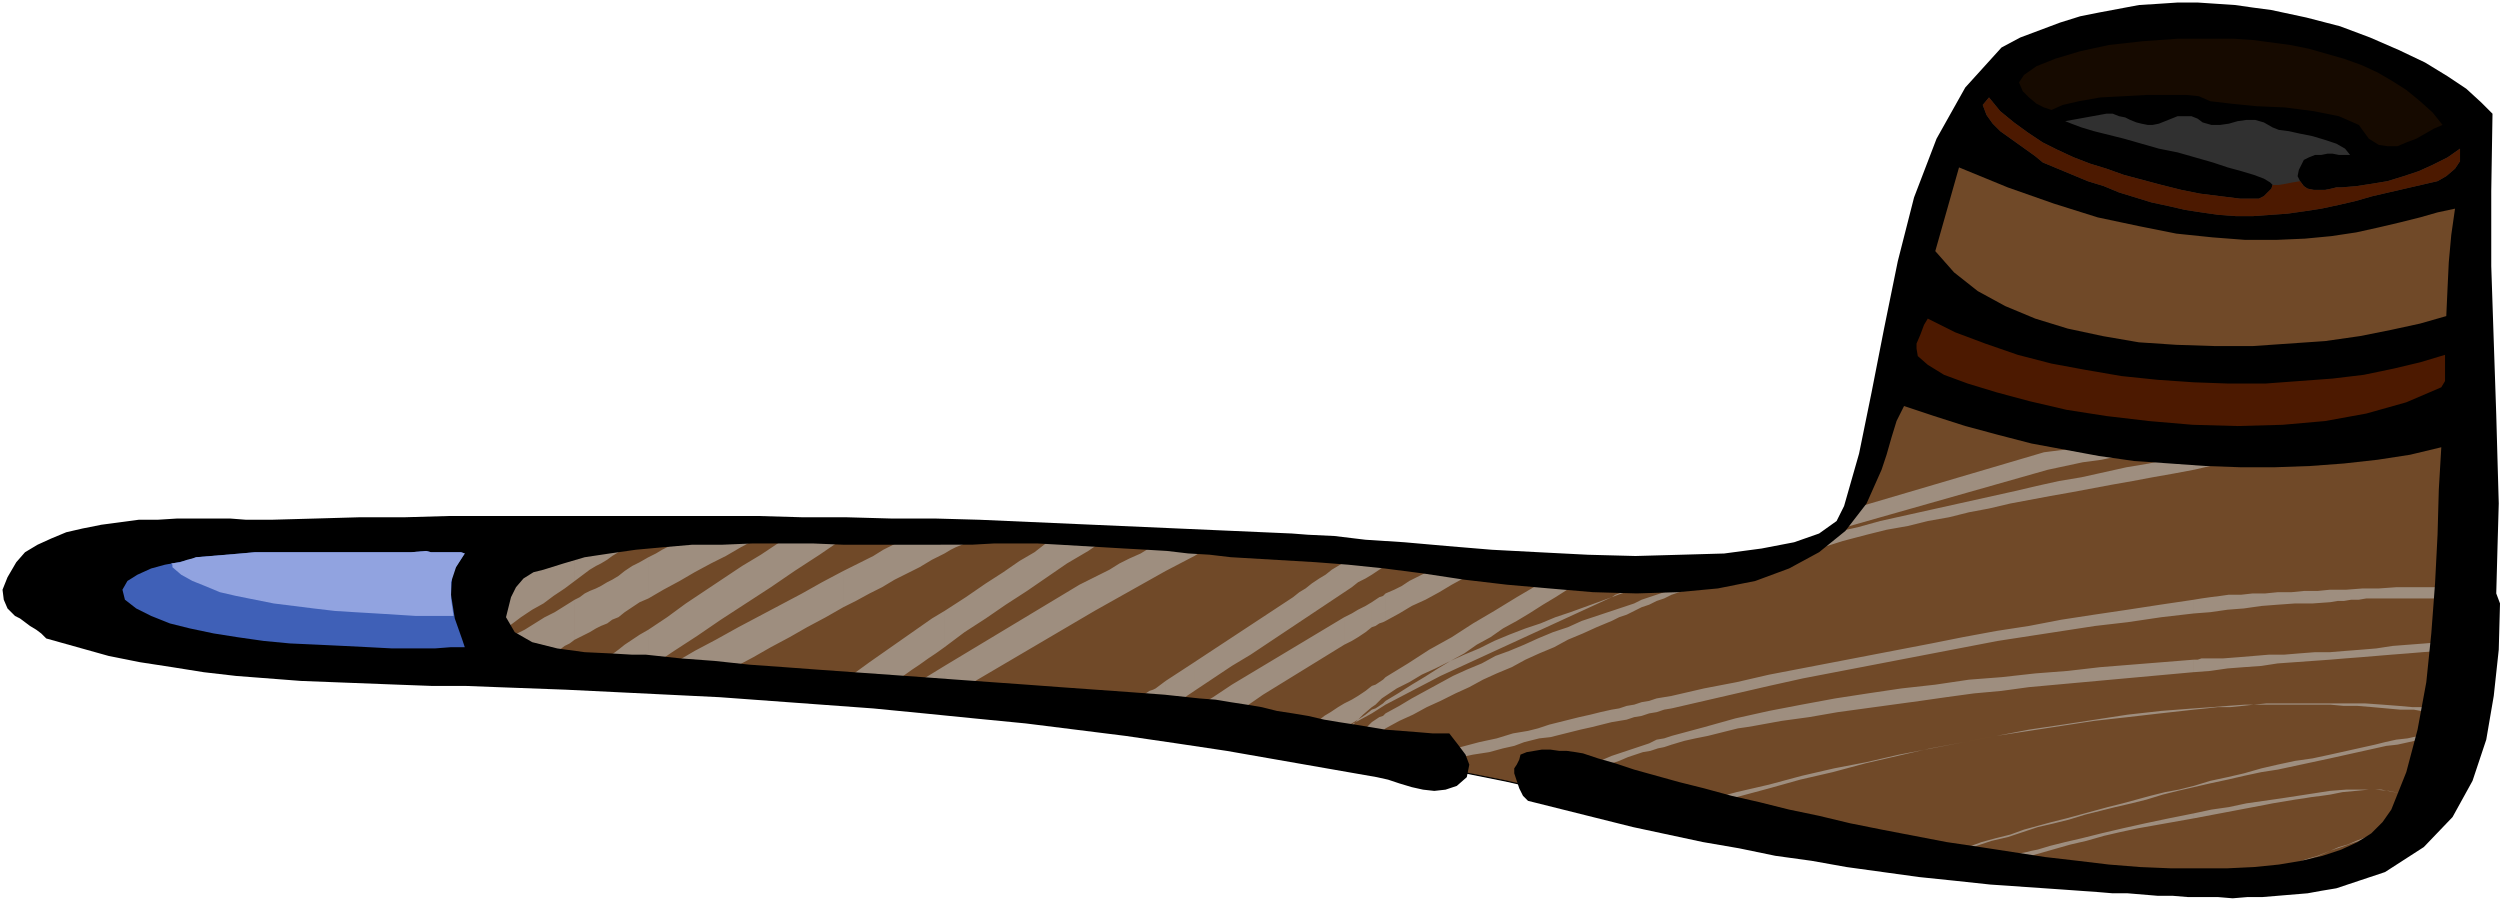 <svg xmlns="http://www.w3.org/2000/svg" fill-rule="evenodd" height="69.504" preserveAspectRatio="none" stroke-linecap="round" viewBox="0 0 2001 724" width="2.001in"><style>.pen1{stroke:none}.brush2{fill:#704928}.brush7{fill:#4c1900}</style><path class="pen1 brush2" d="m1518 293-1 5-4 12-5 19-6 21-8 23-8 21-8 18-8 12-10 7-16 7-19 6-22 5-22 4-21 3-19 3-15 2h-17l-12-1-14-1-16-1-16-2-18-1-18-2-18-1-17-2-17-1-17-1-14-1-14-1-11-1h-18l-13-1-14-1-18-1-18-1-21-1-21-2-21-2-21-1-21-2-19-2-18-1-17-2-13-1h-11l-8-1h-7l-10-1h-39l-15-1H609l-13-1h-32l-18-1-19 1h-19l-19 1-19 2-18 2-16 2-14 4-12 4-10 6-6 6-8 14-5 13-1 13 3 12 9 11 13 10 21 9 27 7 17 3 19 2 20 3 22 1 23 2 24 1 24 1 23 1h23l23 1h41l18 1h16l13 1h10l11 1 13 2 15 1 17 2 18 2 18 2 19 3 19 2 19 2 17 2 16 2 14 2 12 1 8 1 6 1h2l4 1 11 2 17 4 22 4 26 6 30 6 33 6 34 7 35 7 35 8 33 6 32 7 28 5 25 5 20 4 15 3 14 2 19 3 22 3 25 4 28 4 29 4 31 4 31 4 31 4 30 3 29 4 26 2 23 3 20 2 16 1h11l9-1 11-1 13-1 13-3 14-2 15-4 15-4 14-6 14-6 14-7 12-8 11-10 9-11 7-13 5-14 3-15 5-61 5-50 4-35 2-13-1-117h-1l-2 1-3 2-4 1-6 2-7 3-9 2-10 3-11 2-13 3-14 2-15 2-17 1-19 1-20 1h-42l-20-1h-18l-16-1h-15l-14-1-12-1h-11l-11-1-9-1-9-2-7-1-8-2-6-2-7-2-6-2-13-5-14-7-16-7-15-8-13-6-11-6-7-4-3-1z"/><path class="pen1" d="m1865 681 7-3 7-2 7-3 8-3 7-3 7-3 7-2 7-3 20-12-1 1-1 1-2 1-1 2-5 3-7 3-8 3-9 4-10 4-10 4-11 4-12 4zm0-45v-3l13-1h23l11 1 9 2 9 2 7 3 6 4-8-5-9-3-10-2-10-2h-10l-10 1-11 1-10 2zm0-29v-3l9-2 9-2 9-2 9-2 8-2 9-2 9-1 9-2 6-2 5-1 6-1 5-2v3l-5 2-5 1-6 1-5 2-9 2-9 2-9 1-9 2-9 2-9 2-9 2-9 2zm0-43v-1h28l14 1 13 1 11 1h11l9 1 8 1v4l-5-1-11-1-11-2h-11l-11-1-11-1-12-1h-11l-11-1zm0-36v-6l12-1 13-1 12-1 13-2 13-1 13-1 12-1 13-1-1 2v5l-13 1-13 1-12 1-13 1-12 1-12 1-13 1-12 1zm0-46v-10h13l13-1h13l14-1h39l13 1-1 2v6h-75l-6 1h-6l-6 1h-5l-6 1zm0-122v-8l15-1 13-2 13-2 11-2 10-2 10-2 8-2 7-2 5-1 5-1 5-1h5v13h-6l-13 2-12 2-13 1-13 2-13 1-12 2-13 1-12 2zm0-8v8l-14 2-14 1-14 2-13 2-14 2-13 2-14 2-13 3v-12l9-1 9-2 9-1 9-1 9-1 9-1 10-2 9-1h23l4-1h5l4-1zm0 120v10l-14 1h-14l-14 1-13 1-14 2-13 1-14 2-13 1v-11l6-1 7-1 8-1 7-1h10l9-1h10l10-1h11l10-1h11l10-1zm0 50v6l-14 1-14 1-14 1-13 2-14 1-13 1-14 2-13 1v-10h3l3-1h17l13-1 12-1 12-1h12l12-1 13-1h12zm0 41v1h-68l-14 1-13 1-14 1v1l10-1 9-1h10l10-1 9-1 10-1h51zm0 41v3l-14 3-14 3-14 3-13 2-14 3-13 3-14 3-13 3v-1l13-4 14-3 13-3 14-4 13-3 14-3 14-2 14-3zm0 29v3l-7 1-8 1-6 1-7 1-6 1-6 1-6 1-5 1-58 11v-4l14-3 14-2 14-3 14-2 14-2 13-2 13-2 13-2zm-9 52-9 3-10 4-9 3-9 4-9 3-9 3-8 3h-5l9-3 9-3 10-3 9-4 10-3 10-4 10-3 10-4-9 4zm-100-331zm-15 2-15 3-15 3-15 3-14 3-15 2-14 3-14 3-169 48v1l-1 1-5 3-5 3-6 3-7 3-8 2-8 2-8 2-9 2-9 4-10 4-9 4-9 4-10 3-9 4-10 4-9 3v-4l20-6 20-5 19-6 20-5 20-6 19-5 19-6 19-5 16-4 17-3 16-4 17-3 16-4 16-3 17-4 16-3 16-3 17-3 16-3 16-3 17-3 16-3 17-3 16-3v-12l-18 3-18 4-18 3-18 4-18 4-18 3-18 4-17 4-18 4-18 4-18 4-18 4-18 4-18 4-18 5-18 4v-1l1-1 2-3 3-4 3-5 2-4 156-46 8-1 8-1 8-1 8-1 8-2 8-1 8-2 8-1h12l7 1h14l7 1h16l-15 2zm15 124v11l-26 3-27 4-26 3-26 4-26 4-26 4-26 5-26 5-26 5-26 5-26 5-26 5-27 6-26 6-26 6-26 6v-10l26-6 26-5 26-6 26-5 26-5 26-5 26-5 26-5 25-5 27-5 26-4 26-5 26-4 27-4 26-4 27-4zm0 48-25 2-25 2-25 2-26 3-26 2-27 3-26 2-27 4-27 3-27 4-26 4-27 5-26 5-27 6-25 7-26 7v7l10-3 9-2 10-2 8-2 8-2 8-2 7-1 6-1 22-4 22-3 23-4 22-3 22-3 22-3 21-3 22-3 22-2 22-3 22-2 22-2 22-2 22-2 22-2 22-2v-10zm0 39-26 2-27 3-26 4-26 4-27 4-26 5-26 5-27 5-26 6-26 6-26 7-26 6-25 7-26 7-25 7-25 7h-2v-4l26-7 26-7 26-6 26-7 26-6 26-5 26-6 26-5 26-5 26-5 26-4 26-4 26-4 27-3 26-3 27-3v-1zm0 62-12 3-11 2-12 3-11 3-11 3-12 3-11 3-11 3-11 3-12 3-11 3-11 3-11 4-12 3-11 3-11 4-3 1-4 1-7 2-8 3h4l12-4 13-4 12-4 13-3 12-4 12-4 13-3 12-3 13-4 12-3 12-3 13-3 12-3 13-4 12-3 13-3v-1zm0 22-20 4-19 4-18 4-17 4-16 4-13 3-12 3-10 3-5 1-4 1-5 1-5 1-5 2-6 1-5 2-5 2h5l3 1h3l14-4 13-4 14-4 14-4 13-3 14-4 13-3 14-3 45-8v-4zm-418-190 3-1 2-1 3-1 2-1-2 1h-6l-2 2v1zm0-1v1l-4 1-5 2-5 2-6 2-6 2-7 3-7 2-8 3 3-2 45-16zm0 12-6 2-6 2-6 2-6 2-6 3-6 2-6 2-6 2v8l6-3 6-2 6-3 6-3 6-2 6-3 6-2 6-3v-4zm0 85v10l-6 1-6 2-6 1-6 2-6 1-6 2-6 1-6 1v-10l6-1 6-2 6-1 6-2 6-1 6-2 6-1 6-1zm0 32v7l-6 2-5 1-6 2-6 1-6 2-6 2-7 3-6 2v-6l6-2 6-2 6-2 6-2 6-2 6-3 6-1 6-2zm0 59v4h-2l-2-1h-5l3-1 2-1 2-1h2zm-48-170-11 4-11 4-11 4-12 4-12 5-12 4-13 5-12 5-12 6-12 5-11 5-12 6-11 5-10 6-10 5-9 6v-15l18-11 17-11 18-10 17-11 17-10 18-11 17-10 18-11h21l7 1-11 7-10 6-11 7-10 6-11 7-10 6-11 6-10 7-11 6-10 7-11 6-10 6-11 7-10 6-11 7-10 6v3l44-23 137-63zm0 11-12 4-12 4-11 5-12 4-12 5-11 5-12 5-11 4-11 6-12 5-11 5-11 6-11 6-11 6-10 6-11 6v12l11-6 11-5 11-6 11-5 12-6 11-5 11-6 11-5 12-5 11-6 11-5 12-5 11-6 12-5 11-5 12-5v-8zm0 79v10l-8 2-8 2-9 2-8 2-8 2-8 2-9 1-8 2-4 1-8 3-9 2-11 3-13 2-14 3-14 2-15 2-7-1-6-1-7-1-7-1v-2h14l15-2 16-2 15-3 15-4 14-3 13-4 12-2 8-2 9-3 8-2 8-2 8-2 9-2 8-2 9-2zm0 37-7 3-7 3-8 3-7 3-7 3-7 4-7 3-7 3 1 1v1h1l6-3 7-3 7-3 7-3 7-3 7-2 7-2 7-2v-6zm-181-108 11-6 10-6 11-5 11-6 10-6 11-6 10-6 11-5h-5l-4-1h-18l-4-1h-4l-6 3-6 3-7 4-6 3-6 3-6 4-6 3-7 3v22zm0-44v-7h11l-3 1-2 2-3 2-3 2zm0-7v7l-2 1-3 2-3 2-3 2v-15h6l2 1h3zm0 29v22l-2 1-3 1-3 2-3 1v-20l3-2 3-2 3-1 2-2zm0 67v15l-3 2-2 2-3 3-3 2v-17l3-1 3-2 3-2 2-2zm0 19-2 2-3 2-3 2-3 1v3l11-7v-3zm0 10v12l-2 2-3 1-3 2-3 1v-11l3-2 3-2 3-1 2-2zm0 34v2l-2-1-3-1h-2l-3-1h5l3 1h2zm-11-160v15l-5 3-6 3-5 4-6 4v-24l2-2 2-1 2-1 2-1h14zm0 37v20l-5 4-6 4-5 3-6 3v-22l6-3 5-3 6-3 5-3zm0 67v17l-7 6-6 6-5 6-4 5v-6l22-12v-3l-5 4-6 4-5 3-6 3v-19l6-3 5-3 6-4 5-4zm0 29-1 1-1 1-1 1-13 15 1-3 1 8h3l1 1 2 1-2-1-2-1-2-1h-2l1 1-1-1h-5l5-2 6-3 5-3 5-3v-11zm-22-128v24l-15 10-15 10-15 10-15 10-15 10-15 9-15 10-15 10v-23l79-52 5-4 5-3 5-4 6-4 5-3 5-4 5-3 5-3zm0 44-15 9-15 9-15 9-15 9-15 9-15 9-15 10-15 9v11h4l5 1 4 1 4 1 12-8 13-8 13-9 13-8 13-8 13-8 13-8 13-8v-22zm0 69v19l-5 4-4 3-5 4-5 3 4 1h4l4 1 4 2v-3l1-3 1-2 1-3v-6l-22 13-5-2-6-1h-5l-4-1 5-4 5-3 5-4 6-4 5-4 5-3 6-4 5-3zM956 445v-10h7l4 1h4l-15 9zm0-10v10l-23 12v-23l6 1h17zm0 95v23l-6 4-5 4-6 5-6 4v-25l23-15zm0 37-4 3-3 2-3 2-3 2h3l4 1 3 1h3v-11zm-23-133v23l-57 32-114 67h-6v-23l108-65 8-4 8-4 8-4 8-5 8-4 9-4 8-5 8-4h4zm0 111-8 6-2 1-3 1-3 2-3 3-4 2-5 4-5 3-6 4h8l4 1 4 1h4l4 1 4 1h3l2-2 1-1 2-1 3-1v-25zm-177-27 16-12 17-11 16-11 17-11 16-11 16-11 17-10 16-11-6-1h-5l-5-1h-14l-3-1h-4l-5 3-8 5-9 7-12 7-13 9-14 9-16 11-17 11v29zm0-75 5-3 4-2 5-2 5-3 4-2 5-2 4-2 5-3h-37v19zm0-19v19l-10 5-10 6-10 5-10 5-10 6-10 5-11 6-10 5v-29l8-4 8-4 8-4 8-5 8-4 7-4 8-4 8-4h18zm0 65v29l-7 5-6 4-7 5-6 4-7 5-7 4-6 5-7 5h-28v-10l10-7 11-8 10-7 10-7 10-7 10-7 10-7 10-6zm0 44-31 19-1 1h-2l-1 1-2 1h6l5 1h26v-23zm-81-102 3-1 4-2 3-2 3-2h-13v7zm-150-8-1 1h-2l-1 1-2 1v-3h6zm150 1h-36l-15 10-15 10-15 9-15 10-15 10-15 10-15 11-15 10v31l19-13 20-13 19-13 20-13 20-13 19-13 20-13 19-13v-7zm0 33v29l-14 8-15 8-14 8-15 8-14 8-15 8-14 9-15 8-5-1h-5l-5-1h-15l-5-1h-5v-3l5-4 5-4 5-3 5-3 17-10 17-9 18-10 17-9 17-9 17-9 16-9 17-9zm0 88-2 2-3 2-4 2-4 2h8l3 1 2 1v-10zm-156-66 12-7 13-7 12-7 13-7 12-6 12-7 13-7 12-7h-5l-6-1h-44l-6 3-5 3-6 3-5 2-5 3-6 3-5 3-6 3v33zm0-53-7 4-6 4-6 4-5 4v-18l5-1h19v3zm0 20v33l-7 3-6 4-6 4-5 4v-33l5-4 6-4 6-3 7-4zm0 58v31l-4 3-4 2-5 3-4 3h-2l-2-1h-3v-25l5-4 6-4 6-4 7-4zm0 41h-1l-2 1-1 1-1 1h5v-3zm-24-103-5 3-4 3-5 3-4 2-5 3-4 3-4 3-4 3v-35l2-1 1-1 2-1 2-1 6-1 7-1h15v18zm0 19-5 3-4 2-5 3-4 2-5 2-4 2-4 3-4 2v32l4-2 4-2 4-2 5-3 4-2 5-2 4-3 5-2v-33zm0 59v25h-8l-4-1h-4l-4-1-4-1h-4l-3-1 4-3 4-2 4-3 4-3 3-2 4-3 4-2 4-3zm-35-55-8 6-9 6-8 6-9 5-9 6-8 6-9 6-8 6-6-6-4-7-1-7v-7l10-7 10-7 10-7 10-7 9-7 10-7 10-6 10-7v35zm0 15-8 5-8 5-8 4-8 5-8 5-8 4-8 5-8 5 3 2 3 2 3 1 4 2 4 2 5 2 4 2 5 2 4-3 4-2 4-3 5-3 4-2 4-3 4-2 4-3v-32z" style="fill:#9e8e7f"/><path fill="none" style="stroke:#000;stroke-width:1;stroke-linejoin:round" d="M1518 293h0l-1 5-4 12-5 19-6 21-8 23-8 21-8 18-8 12h0l-10 7-16 7-19 6-22 5-22 4-21 3-19 3-15 2h0-17l-12-1-14-1-16-1-16-2-18-1-18-2-18-1-17-2-17-1-17-1-14-1-14-1-11-1h-9 0-9l-13-1-14-1-18-1-18-1-21-1-21-2-21-2-21-1-21-2-19-2-18-1-17-2-13-1h-11l-8-1h0-7l-10-1h-39l-15-1H627h0-18l-13-1h-32l-18-1-19 1h-19l-19 1-19 2-18 2-16 2-14 4-12 4-10 6-6 6h0l-8 14-5 13-1 13 3 12 9 11 13 10 21 9 27 7h0l17 3 19 2 20 3 22 1 23 2 24 1 24 1 23 1h23l23 1h41l18 1h16l13 1h10l11 1 13 2 15 1 17 2 18 2 18 2 19 3 19 2 19 2 17 2 16 2 14 2 12 1 8 1 6 1h2l4 1 11 2 17 4 22 4 26 6 30 6 33 6 34 7 35 7 35 8 33 6 32 7 28 5 25 5 20 4 15 3h0l14 2 19 3 22 3 25 4 28 4 29 4 31 4 31 4 31 4 30 3 29 4 26 2 23 3 20 2 16 1h11l9-1 11-1 13-1 13-3 14-2 15-4 15-4 14-6 14-6 14-7 12-8 11-10 9-11 7-13 5-14 3-15h0l5-61 5-50 4-35 2-13-1-117h0-1l-2 1-3 2-4 1-6 2-7 3-9 2-10 3-11 2-13 3-14 2-15 2-17 1-19 1-20 1h-21 0-21l-20-1h-18l-16-1h-15l-14-1-12-1h-11l-11-1-9-1-9-2-7-1-8-2-6-2-7-2-6-2h0l-13-5-14-7-16-7-15-8-13-6-11-6-7-4-3-1"/><path class="pen1" style="fill:#000" d="m1995 91-1 62v60l2 60 2 59 1 36 1 35-1 35-1 37 3 8-1 37-4 37-6 35-11 33-16 29-23 24-31 20-39 13-12 2-11 2-12 1-12 1-12 1h-12l-12 1-12-1h-24l-12-1h-12l-12-1-12-1h-12l-12-1-28-2-29-2-29-2-28-3-29-3-29-4-29-4-28-5-29-4-29-6-29-5-28-6-28-6-28-7-28-7-28-7-4-4-3-6-2-6-2-6v-4l2-3 2-4 1-4 5-2 6-1 6-1h7l7 1h6l7 1 6 1 12 4 14 4 15 5 18 5 18 5 20 5 22 6 22 5 24 6 24 5 25 6 25 5 26 5 26 5 27 4 26 4 26 4 26 3 25 3 25 2 24 1h46l21-1 20-2 18-3 17-4 15-5 13-6 11-7 9-9 7-10 12-30 9-34 7-38 4-39 3-40 2-39 1-36 2-34-25 6-26 4-27 3-27 2-28 1h-28l-28-1-28-2-29-2-28-4-27-5-27-5-27-7-26-7-25-8-24-8-6 12-4 13-4 14-4 12-12 27-17 22-21 17-24 13-27 10-30 6-32 3-33 1-35-1-35-3-34-3-34-4-33-5-31-4-29-3-26-2-17-1-17-1-17-1-17-1-17-2-17-1-17-2-17-1-18-1-17-1-17-1-17-1-18-1h-34l-18 1H675l-24-1h-49l-24 1h-24l-23 2-22 2-21 3-20 3-17 5-16 5-8 2-8 5-6 7-4 8-4 16 7 12 14 8 20 5 22 3 21 1 17 1h11l28 3 27 2 28 3 28 2 27 2 28 2 28 2 28 2 27 2 28 2 28 2 27 2 28 2 28 2 27 2 28 3 13 1 12 2 13 2 12 2 12 3 13 2 12 2 13 3 12 2 13 2 12 2 12 2 13 1 13 1 12 1h13l7 9 6 8 3 8-2 10-8 7-9 3-9 1-9-1-9-2-10-3-9-3-9-2-40-7-40-7-40-7-40-6-41-6-40-5-40-5-41-4-40-4-41-4-41-3-41-3-41-3-41-2-41-2-41-2-27-1-27-1-26-1h-27l-27-1-26-1-26-1-26-1-26-2-26-2-26-3-25-4-26-4-25-5-25-7-25-7-4-4-4-3-5-3-4-3-4-3-4-2-3-3-3-3-3-7-1-8 4-10 7-12 7-8 10-6 11-5 12-5 13-3 15-3 15-2 15-2h15l16-1h42l13 1h20l36-1 35-1h36l35-1h248l35 1h35l36 1h35l36 1 250 11 13 1 21 1 25 3 31 2 34 3 36 3 38 2 39 2 38 1 36-1 35-1 30-4 26-5 20-7 14-10 6-12 12-42 10-49 10-51 11-54 13-51 18-47 23-41 29-32 15-8 16-6 16-6 16-5 15-3 16-3 16-3 16-1 15-1h16l15 1 15 1 14 2 15 2 14 3 14 3 27 7 24 9 23 10 21 10 18 11 15 10 12 11 9 9z"/><path class="pen1" style="fill:#160a00" d="m1896 111-8-11-16-7-20-4-23-3-23-1-20-2-17-2-9-4-10-1h-32l-18 1-19 1-17 3-13 3-9 4-6-2-6-3-6-5-5-5-3-7 4-6 10-7 15-6 20-6 23-5 27-3 28-2h45l15 1 15 2 15 2 15 3 14 4 14 4 14 5 13 6 12 7 11 7 11 9 10 9 8 10-7 3-7 4-7 4-8 3-7 3h-8l-7-1-8-5z"/><path class="pen1" style="fill:#303030" d="m1686 135 14 5 15 4 15 4 16 4 15 3 16 2 16 2h15l4-2 3-3 3-3 1-3-2-2-5-3-8-3-10-3-11-3-12-4-14-4-14-4-15-3-14-4-14-4-12-3-12-3-10-3-8-3-5-2 33-6h5l5 2 5 1 4 2 5 2 4 1 5 1h4l5-1 5-2 5-2 5-2h11l5 2 4 3 7 2h7l7-1 7-2 7-1h7l7 2 7 4 5 2 8 1 9 2 10 2 10 3 9 3 7 4 4 5h-9l-5-1h-4l-5 1h-5l-5 2-4 2-2 4-2 4-1 5 2 4 3 4 3 2 5 1h9l5-1 4-1h4l12-1 13-2 12-2 13-4 12-4 11-5 12-6 10-7v10l-4 6-7 6-7 4-13 3-13 3-13 3-13 3-14 4-13 3-14 3-13 2-14 2-14 1-14 1h-13l-14-1-14-2-13-2-13-3-14-3-13-4-13-4-12-5-13-4-12-5-12-5-12-5-6-5-7-5-7-5-7-5-7-5-6-6-5-7-3-8 5-6 9 11 11 9 11 8 12 8 12 6 13 6 13 5 13 4z"/><path class="pen1 brush7" d="m1841 145-6 1-5 1-6 1h-5l-1 3-3 3-3 3-4 2h-15l-16-2-16-2-15-3-16-4-15-4-15-4-14-5-13-4-13-5-13-6-12-6-12-8-11-8-11-9-9-11-5 6 3 8 5 7 6 6 7 5 7 5 7 5 7 5 6 5 12 5 12 5 12 5 13 4 12 5 13 4 13 4 14 3 13 3 13 2 14 2 14 1h13l14-1 14-1 14-2 13-2 14-3 13-3 14-4 13-3 13-3 13-3 13-3 7-4 7-6 4-6v-10l-10 7-12 6-11 5-12 4-13 4-12 2-13 2-12 1h-4l-4 1-5 1h-9l-5-1-3-2-3-4z"/><path class="pen1 brush2" d="m1965 167-3 21-2 22-1 21-1 22-21 6-23 5-25 5-28 4-29 2-29 2h-30l-31-1-30-2-29-5-28-6-26-8-24-10-22-12-19-15-15-17 19-67 39 16 37 13 35 11 33 7 30 6 29 3 26 2h25l23-1 21-2 20-3 18-4 17-4 16-4 14-4 14-3z"/><path class="pen1 brush7" d="M1957 284v21l-3 5-28 12-32 9-33 6-34 3-36 1-36-1-35-3-34-4-32-5-30-7-26-7-23-7-19-7-13-8-8-7-1-6v-4l3-7 3-8 3-5 22 11 24 9 26 9 27 7 27 5 29 5 29 3 29 2 28 1h29l27-2 27-2 25-3 24-5 21-5 20-6z"/><path class="pen1" style="fill:#3f60b7" d="m341 441 4 1h24l3 1-10 15-1 18 3 19 6 17 2 6h-11l-13 1h-34l-19-1-20-1-21-1-22-1-21-2-21-3-19-3-19-4-16-4-15-6-12-6-9-7-2-8 4-7 8-5 11-5 11-3 11-2 9-2 5-2 12-1 12-1 12-1 11-1h125l12-1z"/><path class="pen1" style="fill:#91a3e0" d="M363 493h-30l-16-1-16-1-17-1-16-1-17-2-16-2-16-2-15-3-15-3-13-3-12-5-10-4-9-5-7-6v-2l-1-1 7-1 6-2 4-1 3-1 12-1 12-1 12-1 11-1h125l12-1 4 1h24l3 1-7 11-4 12v13l2 14z"/></svg>
